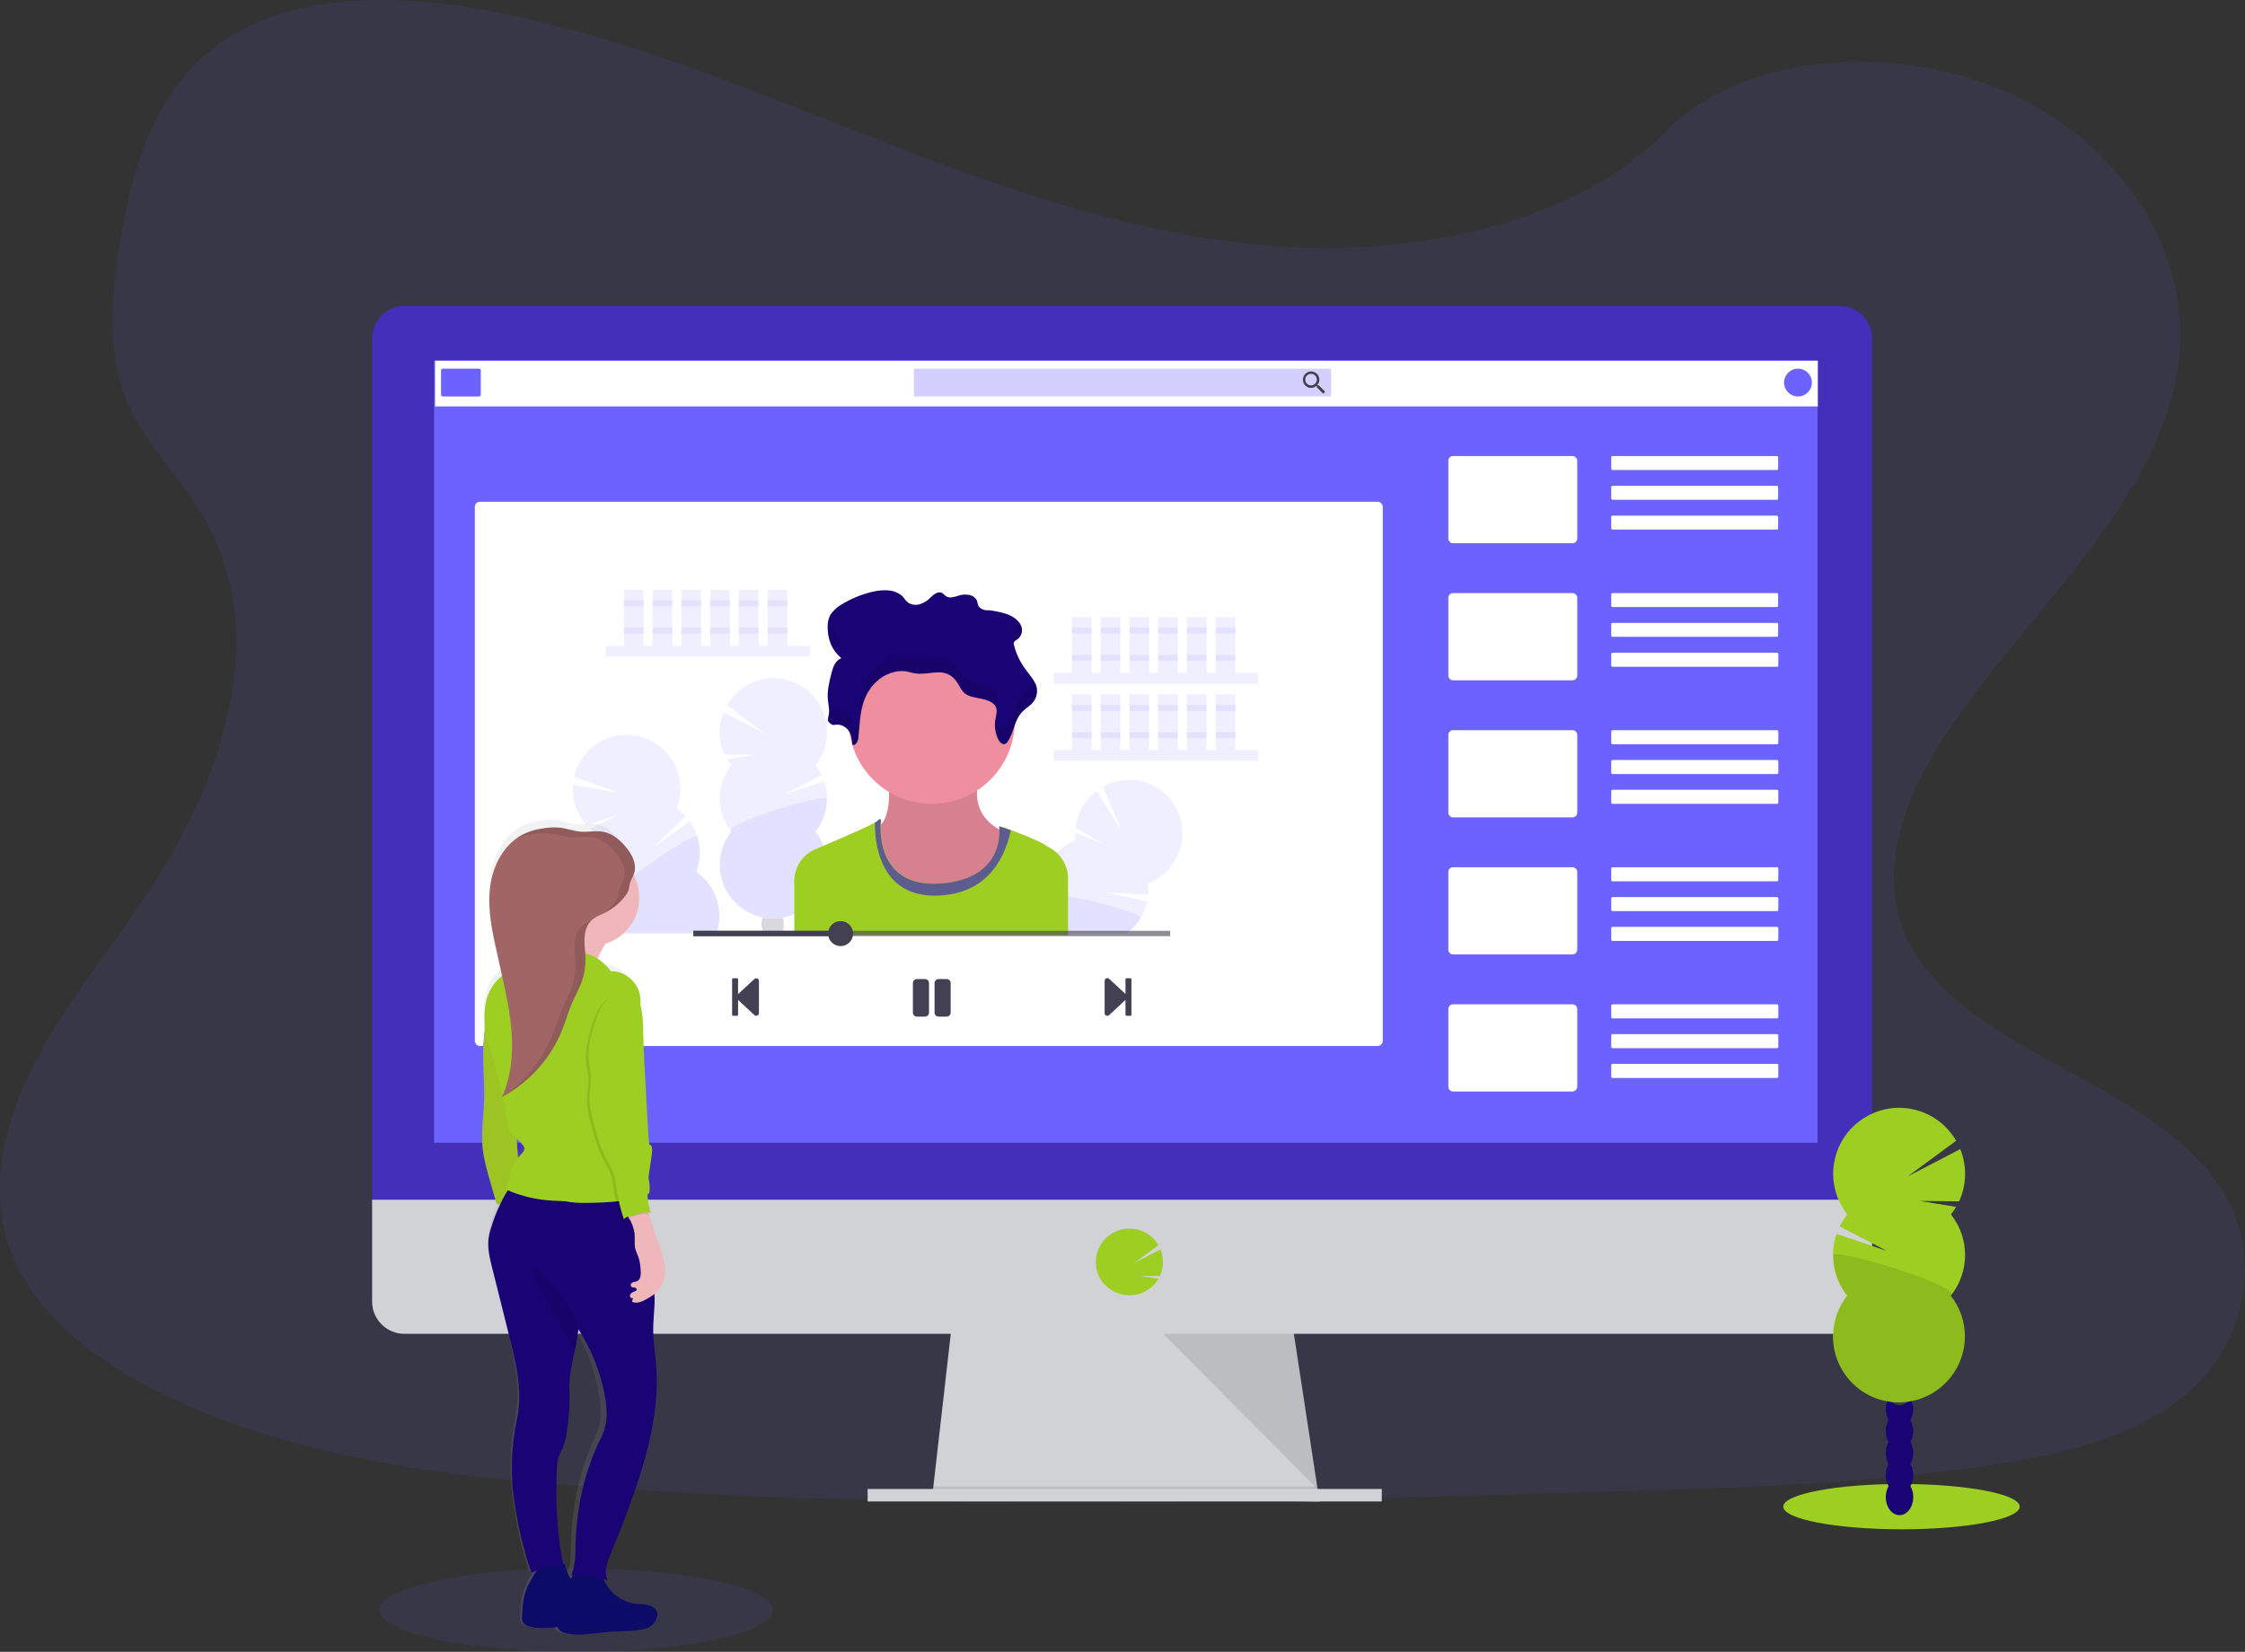 <?xml version="1.0" encoding="UTF-8"?> <!-- Generator: Adobe Illustrator 17.1.0, SVG Export Plug-In . SVG Version: 6.00 Build 0) --> <svg xmlns="http://www.w3.org/2000/svg" xmlns:xlink="http://www.w3.org/1999/xlink" id="b847c0d8-de26-4ae3-b269-ef35a8ef771f" x="0px" y="0px" viewBox="0 0 1130 831.6" xml:space="preserve"><rect x="0" y="0" width="1130" height="831.6" fill="#333333" stroke="none"/> <title>youtube tutorial</title> <path opacity="0.1" fill="#6C63FF" d="M656.5,124.7c-72.4-2.5-141.4-25.9-207.3-51.5 S318.1,19.3,247.4,5.7C201.9-3,149.9-4.2,113.2,20.1C78,43.6,66.6,84.1,60.5,121.7c-4.6,28.3-7.3,58,5.3,84.5 c8.8,18.4,24.3,33.8,35.1,51.4c37.4,61.3,11,136.8-29.6,196.6c-19,28.1-41.1,54.8-55.8,84.7C0.7,568.8-6.1,603,6.8,633.4 c12.8,30.2,43.1,52.9,76,68.8c66.8,32.4,145.5,41.7,222.3,46.9c169.9,11.6,340.8,6.6,511.2,1.6c63.1-1.9,126.4-3.8,188.4-13.5 c34.4-5.4,70-14,95-34.8c31.8-26.3,39.6-70.9,18.3-104c-35.7-55.4-134.3-69.2-159.3-128.6c-13.7-32.7,0.4-69.2,20.3-99.5 c42.8-65.1,114.5-122.2,118.3-196.6c2.6-51.1-31.9-102.3-85.2-126.5c-55.9-25.3-133.4-22.2-174.6,19.8 C795.1,110.3,720.5,126.9,656.5,124.7z"></path> <polygon fill="#D0D2D5" points="664.2,755.9 469.2,753.4 469.8,748.4 479.2,665.9 650.4,665.9 663,748.4 664,754.6 "></polygon> <polygon opacity="0.1" points="664,754.6 566.7,754.6 469.2,753.4 469.8,748.4 663,748.4 "></polygon> <rect x="436.7" y="749.6" fill="#D0D2D5" width="258.8" height="6.3"></rect> <path fill="#432FB9" d="M942.3,170.4c0-9-7.2-16.3-16.2-16.4c0,0,0,0,0,0H203.5c-9,0-16.2,7.4-16.2,16.3c0,0,0,0,0,0v438h755V170.4z "></path> <path fill="#D0D2D5" d="M187.3,604v51.3c0,8.9,7.3,16.2,16.2,16.2l0,0h722.6c8.9,0,16.2-7.3,16.2-16.2V604H187.3z"></path> <rect x="218.5" y="181.5" fill="#6C63FF" width="696.3" height="393.8"></rect> <path fill="#9CCF21" d="M568.5,652.1c5.2,0,10.1-2.4,13.3-6.4l0,0c0.5-0.6,0.9-1.3,1.3-1.9l-9.3-1.5l10,0.1 c1.9-4.2,2.1-9.1,0.3-13.4l-13.4,7l12.4-9.1c-4.7-8-15-10.8-23.1-6.1s-10.8,15-6.1,23.1c0.4,0.7,0.8,1.3,1.3,1.9l0,0 C558.5,649.7,563.4,652.1,568.5,652.1z"></path> <polygon opacity="0.1" points="585.4,671.5 663.2,749.6 651.3,671.5 "></polygon> <path fill="#FFFFFF" d="M241.6,252.6h451.8c1.4,0,2.6,1.2,2.6,2.6V524c0,1.4-1.2,2.6-2.6,2.6H241.6c-1.4,0-2.6-1.2-2.6-2.6V255.2 C239,253.7,240.2,252.6,241.6,252.6z"></path> <rect x="219" y="181.6" fill="#FFFFFF" width="696" height="23"></rect> <path fill="#6C63FF" d="M222.8,185.6h18.4c0.4,0,0.8,0.3,0.8,0.8v12.4c0,0.4-0.3,0.8-0.8,0.8h-18.4c-0.4,0-0.8-0.3-0.8-0.8v-12.4 C222,185.9,222.3,185.6,222.8,185.6z"></path> <path opacity="0.3" fill="#6C63FF" d="M460.6,185.6h208.8c0.3,0,0.6,0.3,0.6,0.6V199 c0,0.3-0.3,0.6-0.6,0.6H460.6c-0.3,0-0.6-0.3-0.6-0.6v-12.8C460,185.8,460.3,185.6,460.6,185.6z"></path> <path fill="#444053" d="M663.8,194h-0.5l-0.2-0.2c0.6-0.8,1-1.7,1-2.7c0-2.3-1.9-4.1-4.2-4.1c-2.3,0-4.1,1.9-4.1,4.2 c0,2.3,1.9,4.1,4.1,4.1c1,0,2-0.4,2.7-1l0.2,0.2v0.5l3.2,3.2l1-1L663.8,194z M659.9,194c-1.6,0-2.9-1.3-2.9-2.9s1.3-2.9,2.9-2.9 s2.9,1.3,2.9,2.9c0,0,0,0,0,0C662.8,192.7,661.5,194,659.9,194C660,194,659.9,194,659.9,194z"></path> <circle fill="#6C63FF" cx="905" cy="192.6" r="7"></circle> <path fill="#FFFFFF" d="M731.4,229.6h60.1c1.3,0,2.4,1.1,2.4,2.4v39.1c0,1.3-1.1,2.4-2.4,2.4h-60.1c-1.3,0-2.4-1.1-2.4-2.4V232 C729,230.6,730.1,229.6,731.4,229.6z"></path> <path fill="#FFFFFF" d="M811.6,229.6h82.8c0.3,0,0.6,0.3,0.6,0.6v5.8c0,0.3-0.3,0.6-0.6,0.6h-82.8c-0.3,0-0.6-0.3-0.6-0.6v-5.8 C811,229.8,811.3,229.6,811.6,229.6z"></path> <path fill="#FFFFFF" d="M811.6,244.6h82.8c0.3,0,0.6,0.3,0.6,0.6v5.8c0,0.3-0.3,0.6-0.6,0.6h-82.8c-0.3,0-0.6-0.3-0.6-0.6v-5.8 C811,244.8,811.3,244.6,811.6,244.6z"></path> <path fill="#FFFFFF" d="M811.6,259.6h82.8c0.3,0,0.6,0.3,0.6,0.6v5.8c0,0.3-0.3,0.6-0.6,0.6h-82.8c-0.3,0-0.6-0.3-0.6-0.6v-5.8 C811,259.8,811.3,259.6,811.6,259.6z"></path> <path fill="#FFFFFF" d="M731.4,298.6h60.1c1.3,0,2.4,1.1,2.4,2.4v39.1c0,1.3-1.1,2.4-2.4,2.4h-60.1c-1.3,0-2.4-1.1-2.4-2.4V301 C729,299.6,730.1,298.6,731.4,298.6z"></path> <path fill="#FFFFFF" d="M811.6,298.6h82.8c0.3,0,0.6,0.3,0.6,0.6v5.8c0,0.3-0.3,0.6-0.6,0.6h-82.8c-0.3,0-0.6-0.3-0.6-0.6v-5.8 C811,298.8,811.3,298.6,811.6,298.6z"></path> <path fill="#FFFFFF" d="M811.6,313.6h82.8c0.3,0,0.6,0.3,0.6,0.6v5.8c0,0.3-0.3,0.6-0.6,0.6h-82.8c-0.3,0-0.6-0.3-0.6-0.6v-5.8 C811,313.8,811.3,313.6,811.6,313.6z"></path> <path fill="#FFFFFF" d="M811.7,328.6h82.7c0.4,0,0.7,0.3,0.7,0.7v5.7c0,0.4-0.3,0.7-0.7,0.7h-82.7c-0.4,0-0.7-0.3-0.7-0.7v-5.7 C811,328.9,811.3,328.6,811.7,328.6z"></path> <path fill="#FFFFFF" d="M731.4,367.6h60.1c1.3,0,2.4,1.1,2.4,2.4v39.1c0,1.3-1.1,2.4-2.4,2.4h-60.1c-1.3,0-2.4-1.1-2.4-2.4V370 C729,368.6,730.1,367.6,731.4,367.6z"></path> <path fill="#FFFFFF" d="M811.7,367.6h82.7c0.4,0,0.7,0.3,0.7,0.7v5.7c0,0.4-0.3,0.7-0.7,0.7h-82.7c-0.4,0-0.7-0.3-0.7-0.7v-5.7 C811,367.9,811.3,367.6,811.7,367.6z"></path> <path fill="#FFFFFF" d="M811.7,382.6h82.7c0.4,0,0.7,0.3,0.7,0.7v5.7c0,0.4-0.3,0.7-0.7,0.7h-82.7c-0.4,0-0.7-0.3-0.7-0.7v-5.7 C811,382.9,811.3,382.6,811.7,382.6z"></path> <path fill="#FFFFFF" d="M811.7,397.6h82.7c0.4,0,0.7,0.3,0.7,0.7v5.7c0,0.4-0.3,0.7-0.7,0.7h-82.7c-0.4,0-0.7-0.3-0.7-0.7v-5.7 C811,397.9,811.3,397.6,811.7,397.6z"></path> <path fill="#FFFFFF" d="M731.4,436.6h60.1c1.3,0,2.4,1.1,2.4,2.4v39.1c0,1.3-1.1,2.4-2.4,2.4h-60.1c-1.3,0-2.4-1.1-2.4-2.4V439 C729,437.6,730.1,436.6,731.4,436.6z"></path> <path fill="#FFFFFF" d="M811.7,436.6h82.7c0.4,0,0.7,0.3,0.7,0.7v5.7c0,0.4-0.3,0.7-0.7,0.7h-82.7c-0.4,0-0.7-0.3-0.7-0.7v-5.7 C811,436.9,811.3,436.6,811.7,436.6z"></path> <path fill="#FFFFFF" d="M811.7,451.6h82.7c0.4,0,0.7,0.3,0.7,0.7v5.7c0,0.4-0.3,0.7-0.7,0.7h-82.7c-0.4,0-0.7-0.3-0.7-0.7v-5.7 C811,451.9,811.3,451.6,811.7,451.6z"></path> <path fill="#FFFFFF" d="M811.7,466.6h82.7c0.4,0,0.7,0.3,0.7,0.7v5.7c0,0.4-0.3,0.7-0.7,0.7h-82.7c-0.4,0-0.7-0.3-0.7-0.7v-5.7 C811,466.9,811.3,466.6,811.7,466.6z"></path> <path fill="#FFFFFF" d="M731.4,505.6h60.1c1.3,0,2.4,1.1,2.4,2.4v39.1c0,1.3-1.1,2.4-2.4,2.4h-60.1c-1.3,0-2.4-1.1-2.4-2.4V508 C729,506.6,730.1,505.6,731.4,505.6z"></path> <path fill="#FFFFFF" d="M811.7,505.6h82.7c0.4,0,0.7,0.3,0.7,0.7v5.7c0,0.4-0.3,0.7-0.7,0.7h-82.7c-0.4,0-0.7-0.3-0.7-0.7v-5.7 C811,505.9,811.3,505.6,811.7,505.6z"></path> <path fill="#FFFFFF" d="M811.7,520.6h82.7c0.4,0,0.7,0.3,0.7,0.7v5.7c0,0.4-0.3,0.7-0.7,0.7h-82.7c-0.4,0-0.7-0.3-0.7-0.7v-5.7 C811,520.9,811.3,520.6,811.7,520.6z"></path> <path fill="#FFFFFF" d="M811.7,535.6h82.7c0.4,0,0.7,0.3,0.7,0.7v5.7c0,0.4-0.3,0.7-0.7,0.7h-82.7c-0.4,0-0.7-0.3-0.7-0.7v-5.7 C811,535.9,811.3,535.6,811.7,535.6z"></path> <rect x="304.9" y="325.2" opacity="0.1" fill="#6C63FF" width="102.8" height="5.3"></rect> <rect x="314.1" y="297" opacity="0.1" fill="#6C63FF" width="9.9" height="28.2"></rect> <rect x="328.5" y="297" opacity="0.1" fill="#6C63FF" width="9.9" height="28.2"></rect> <rect x="343" y="297" opacity="0.1" fill="#6C63FF" width="9.9" height="28.2"></rect> <rect x="357.5" y="297" opacity="0.1" fill="#6C63FF" width="9.9" height="28.2"></rect> <rect x="371.9" y="297" opacity="0.1" fill="#6C63FF" width="9.9" height="28.2"></rect> <rect x="386.4" y="297" opacity="0.1" fill="#6C63FF" width="9.9" height="28.2"></rect> <rect x="314.1" y="302.3" opacity="0.1" fill="#6C63FF" width="9.9" height="3"></rect> <rect x="328.5" y="302.3" opacity="0.1" fill="#6C63FF" width="9.9" height="3"></rect> <rect x="343" y="302.3" opacity="0.1" fill="#6C63FF" width="9.9" height="3"></rect> <rect x="357.5" y="302.3" opacity="0.1" fill="#6C63FF" width="9.9" height="3"></rect> <rect x="371.9" y="302.3" opacity="0.1" fill="#6C63FF" width="9.9" height="3"></rect> <rect x="386.4" y="302.3" opacity="0.1" fill="#6C63FF" width="9.9" height="3"></rect> <rect x="314.1" y="316" opacity="0.1" fill="#6C63FF" width="9.9" height="3"></rect> <rect x="328.5" y="316" opacity="0.1" fill="#6C63FF" width="9.9" height="3"></rect> <rect x="343" y="316" opacity="0.1" fill="#6C63FF" width="9.9" height="3"></rect> <rect x="357.5" y="316" opacity="0.1" fill="#6C63FF" width="9.9" height="3"></rect> <rect x="371.9" y="316" opacity="0.1" fill="#6C63FF" width="9.9" height="3"></rect> <rect x="386.4" y="316" opacity="0.1" fill="#6C63FF" width="9.9" height="3"></rect> <rect x="530.4" y="338.9" opacity="0.1" fill="#6C63FF" width="102.8" height="5.3"></rect> <rect x="539.5" y="310.7" opacity="0.1" fill="#6C63FF" width="9.9" height="28.2"></rect> <rect x="554" y="310.7" opacity="0.1" fill="#6C63FF" width="9.9" height="28.2"></rect> <rect x="568.5" y="310.7" opacity="0.1" fill="#6C63FF" width="9.9" height="28.2"></rect> <rect x="582.9" y="310.7" opacity="0.1" fill="#6C63FF" width="9.9" height="28.2"></rect> <rect x="597.4" y="310.7" opacity="0.1" fill="#6C63FF" width="9.9" height="28.2"></rect> <rect x="611.9" y="310.7" opacity="0.1" fill="#6C63FF" width="9.9" height="28.2"></rect> <rect x="539.5" y="316" opacity="0.1" fill="#6C63FF" width="9.9" height="3"></rect> <rect x="554" y="316" opacity="0.1" fill="#6C63FF" width="9.9" height="3"></rect> <rect x="568.5" y="316" opacity="0.1" fill="#6C63FF" width="9.9" height="3"></rect> <rect x="582.9" y="316" opacity="0.1" fill="#6C63FF" width="9.9" height="3"></rect> <rect x="597.4" y="316" opacity="0.1" fill="#6C63FF" width="9.9" height="3"></rect> <rect x="611.9" y="316" opacity="0.1" fill="#6C63FF" width="9.9" height="3"></rect> <rect x="539.5" y="329.7" opacity="0.1" fill="#6C63FF" width="9.9" height="3"></rect> <rect x="554" y="329.7" opacity="0.1" fill="#6C63FF" width="9.9" height="3"></rect> <rect x="568.5" y="329.7" opacity="0.1" fill="#6C63FF" width="9.9" height="3"></rect> <rect x="582.9" y="329.7" opacity="0.1" fill="#6C63FF" width="9.9" height="3"></rect> <rect x="597.4" y="329.7" opacity="0.1" fill="#6C63FF" width="9.9" height="3"></rect> <rect x="611.9" y="329.7" opacity="0.1" fill="#6C63FF" width="9.9" height="3"></rect> <rect x="530.4" y="377.7" opacity="0.1" fill="#6C63FF" width="102.8" height="5.3"></rect> <rect x="539.5" y="349.5" opacity="0.1" fill="#6C63FF" width="9.9" height="28.2"></rect> <rect x="554" y="349.5" opacity="0.1" fill="#6C63FF" width="9.9" height="28.2"></rect> <rect x="568.5" y="349.5" opacity="0.1" fill="#6C63FF" width="9.9" height="28.2"></rect> <rect x="582.9" y="349.5" opacity="0.1" fill="#6C63FF" width="9.9" height="28.2"></rect> <rect x="597.4" y="349.5" opacity="0.1" fill="#6C63FF" width="9.9" height="28.2"></rect> <rect x="611.9" y="349.5" opacity="0.1" fill="#6C63FF" width="9.9" height="28.2"></rect> <rect x="539.5" y="354.9" opacity="0.1" fill="#6C63FF" width="9.9" height="3"></rect> <rect x="554" y="354.9" opacity="0.1" fill="#6C63FF" width="9.9" height="3"></rect> <rect x="568.5" y="354.9" opacity="0.1" fill="#6C63FF" width="9.9" height="3"></rect> <rect x="582.9" y="354.9" opacity="0.1" fill="#6C63FF" width="9.9" height="3"></rect> <rect x="597.4" y="354.9" opacity="0.1" fill="#6C63FF" width="9.9" height="3"></rect> <rect x="611.9" y="354.9" opacity="0.1" fill="#6C63FF" width="9.9" height="3"></rect> <rect x="539.5" y="368.6" opacity="0.1" fill="#6C63FF" width="9.9" height="3"></rect> <rect x="554" y="368.6" opacity="0.1" fill="#6C63FF" width="9.9" height="3"></rect> <rect x="568.5" y="368.6" opacity="0.1" fill="#6C63FF" width="9.9" height="3"></rect> <rect x="582.9" y="368.6" opacity="0.1" fill="#6C63FF" width="9.9" height="3"></rect> <rect x="597.4" y="368.6" opacity="0.1" fill="#6C63FF" width="9.9" height="3"></rect> <rect x="611.9" y="368.6" opacity="0.1" fill="#6C63FF" width="9.9" height="3"></rect> <path opacity="0.1" fill="#6C63FF" d="M368,385.4c-0.8-1-1.5-2-2.1-3.1l14.8-2.4l-16,0.1 c-3.1-6.8-3.3-14.5-0.5-21.4l21.5,11.1l-19.8-14.6c7.4-13,23.9-17.5,36.8-10.1c13,7.4,17.5,23.9,10.1,36.8c-0.7,1.2-1.5,2.4-2.3,3.5 c1.2,1.5,2.2,3.2,3.1,4.9l-19.2,10l20.5-6.9c2.9,8.6,1.3,18.1-4.4,25.3c9.2,11.7,7.2,28.7-4.5,37.9s-28.7,7.2-37.9-4.5 c-7.7-9.8-7.7-23.6,0-33.4C360.3,409,360.3,395.2,368,385.4L368,385.4z"></path> <path opacity="0.1" fill="#6C63FF" d="M416.2,402.1c0,6-2,11.9-5.8,16.7c9.2,11.7,7.2,28.7-4.5,37.9 s-28.7,7.2-37.9-4.5c-7.7-9.8-7.7-23.6,0-33.4C364.4,414.2,416.2,399.1,416.2,402.1z"></path> <path opacity="0.2" fill="#3F3D56" d="M393.5,469.7c0,0.1,0.1,0.1,0.1,0.2h-9.2c0-0.1,0.1-0.1,0.1-0.2 c-0.8-1.4-1.2-2.9-1.2-4.5c0-1.1,0.2-2.2,0.5-3.2l0,0c0.5,0.1,1.1,0.2,1.9,0.3c2.1,0.2,4.3,0.2,6.4,0c0.6-0.1,1.2-0.1,1.9-0.2 c0,0,0,0,0,0c0.4,1,0.5,2.1,0.5,3.1C394.7,466.7,394.3,468.3,393.5,469.7z"></path> <path opacity="0.1" fill="#6C63FF" d="M360.6,469.9h-51c-0.1-0.3-0.2-0.6-0.3-0.9 c-1.8-5.8-1.6-12,0.6-17.6c-10.2-7.1-14.3-20.3-9.9-31.9c-1-0.7-2-1.5-2.9-2.3l13.4-6.7l-15.3,4.8c-5-5.5-7.4-12.9-6.8-20.3 l23.8,4.3l-23.2-8.1c3.2-14.6,17.6-23.8,32.2-20.6c14.6,3.2,23.8,17.6,20.6,32.2c-0.3,1.4-0.7,2.8-1.2,4.1c1.6,1.1,3.1,2.4,4.4,3.9 L329.6,426l17.5-12.6c5.3,7.4,6.6,17,3.3,25.5C360.4,445.8,364.6,458.4,360.6,469.9z"></path> <path opacity="0.1" fill="#6C63FF" d="M360.6,469.9h-51c-0.1-0.3-0.2-0.6-0.3-0.9 c-1.8-5.8-1.6-12,0.6-17.6c-4.8-3.3,40.2-33.1,41.1-30.2c1.8,5.8,1.6,12-0.6,17.6C360.4,445.7,364.6,458.4,360.6,469.9z"></path> <path opacity="0.1" fill="#6C63FF" d="M591.3,433.3c-3.1,5.2-7.9,9.2-13.5,11.4 c0.2,1.9,0.3,3.9,0.1,5.8l-21.6-1.3l21.1,4.6c-0.6,2.9-1.7,5.6-3.2,8.2c-1.8,3.1-4.3,5.8-7.2,7.9h-29.4v0.8h-30 c0.1-0.3,0.1-0.5,0.2-0.8c2.2-8.4,8.3-15.2,16.5-18.3c-1.6-12.4,5.5-24.2,17.1-28.6c-0.2-1.2-0.2-2.5-0.2-3.7l14,5.5l-13.8-8.1 c0.8-7.4,4.7-14.1,10.6-18.6l12.7,20.6l-9.5-22.7c13-7.2,29.5-2.5,36.7,10.6C596.4,414.9,596.3,425.1,591.3,433.3L591.3,433.3z"></path> <path opacity="0.1" fill="#6C63FF" d="M574.2,462c-1.8,3.1-4.3,5.8-7.2,7.9h-29.4v0.8h-30 c0.1-0.3,0.1-0.5,0.2-0.8c2.2-8.4,8.3-15.2,16.5-18.3c-0.3-2,5.6-1.7,13.3-0.4C552.8,453.7,575.3,460.3,574.2,462z"></path> <path fill="#EE8E9E" d="M446.7,390c0,0,3.7,20-4.6,26.5s7,45.7,32.2,41.1c25.2-4.6,35.4-37.4,35.4-37.4s-25.2-5.2-15.9-31.8 L446.7,390z"></path> <path opacity="0.1" d="M446.7,390c0,0,3.7,20-4.6,26.5s7,45.7,32.2,41.1c25.2-4.6,35.4-37.4,35.4-37.4 s-25.2-5.2-15.9-31.8L446.7,390z"></path> <circle fill="#EE8E9E" cx="469" cy="362.9" r="41.8"></circle> <path fill="#9CCF21" d="M537.6,442.3v28.4H399.8v-27.1c0-7,4.2-13.4,10.7-16.1l4-1.7c10-4.3,22.1-9.5,26.1-11.8 c0.4-0.2,0.8-0.5,1.2-0.8c2.2-2.2,1.7,0.6,1.7,0.6s-0.1,0.5-0.1,1.5c-0.2,6.4,0.7,31.5,30.1,29.4c28.7-2,30-21.4,29.7-27.1 c0-0.5-0.1-1.1-0.1-1.6c2,0.5,3.9,1.1,5.8,1.9c6,2.2,14.9,5.8,17.2,7.5c0.7,0.5,1.6,1.1,2.6,1.6c1.1,0.6,2.2,1.4,3.1,2.2 C535.5,432.6,537.6,437.3,537.6,442.3z"></path> <path fill="#5C5C8F" d="M508.8,418c-2.4,11.3-10.1,32.4-37.6,32.9c-29.3,0.6-31-28.6-30.8-36.8 c0.4-0.2,0.9-0.5,1.2-0.8c2.2-2.2,1.7,0.6,1.7,0.6s-3.7,33.3,30,30.9s29.6-28.7,29.6-28.7C503,415.9,505.5,416.8,508.8,418z"></path> <path fill="#1A0375" d="M419.6,365c2.8-0.7,5.8,0.4,7.5,2.8c1.5,2.1,1.8,4.7,1.9,7.2c1.8,0.4,2.8-1.7,3-3.2 c0.7-6.3,0.7-12.7,2.8-18.8s6.8-12,13.9-14.3c2.4-0.8,5-1.1,7.6-0.7c1.5,0.3,2.9,0.8,4.4,1c5.2,0.9,10.9-1.6,15.7,0.1 c3.1,1.1,5,3.6,6.4,6.1c0.6,1.3,1.5,2.6,2.5,3.6c2.1,1.9,5.3,2.3,8.3,2.9s6.2,1.6,7.5,3.9c1.1,2.1,0.3,4.5-0.1,6.7 c-0.6,3.5,0,7.2,1.7,10.4c0.5,1,1.7,2.2,3,1.9c0.6-0.2,1.1-0.6,1.4-1.1c3.4-4.8,3.3-11,7.6-15.3c1.4-1.4,3.3-2.6,4.7-4 c2.1-2.2,3-5.3,2.4-8.2c-0.8-3.3-3.4-6-5.5-8.9c-2.8-3.7-4.8-7.9-5.9-12.3c-0.2-0.5-0.2-1.1,0-1.6c0.4-0.5,0.9-0.9,1.5-1.2 c2.4-1.6,3.2-4.7,1.9-7.3c-1.2-2.5-3.9-4.4-6.9-5.5c-3-1-6.2-1.7-9.4-2c-2.1,0.3-4.6-0.9-5.2-2.6c-0.3-0.8-0.3-1.6-0.6-2.3 c-0.8-1.5-2.3-2.6-4-2.8c-1.8-0.3-3.6-0.2-5.3,0.4c-2,0.6-4.3,1.4-6,0.4c-0.9-0.5-1.4-1.4-2.4-1.9c-2-0.8-4.1,0.9-5.5,2.3 c-1.4,1.5-3.1,2.6-5,3.3c-2,0.8-4.3,0.6-6.1-0.4c-1.4-0.9-2.1-2.3-3.1-3.4c-2.1-1.8-4.7-2.9-7.5-3c-2.8-0.2-5.7,0.2-8.4,0.9 c-5.2,1.3-10.2,3.4-14.8,6.2c-2.3,1.3-4.2,3.1-5.7,5.3c-0.8,1.7-1.3,3.5-1.3,5.4c-0.2,5.9,1.7,12.1,6.9,16.3 c-3.1,1.3-4.2,4.5-4.9,7.3c-1.2,4.5-2.3,9.1-1.9,13.7c0.2,2.4,0.9,4.8,0.5,7.1c-0.3,1.1-0.4,2.3-0.5,3.4 C417.2,363.8,418.3,364.8,419.6,365z"></path> <g opacity="0.1"> <path d="M521.2,343.8c-0.4,1-1.1,1.9-1.8,2.7c-1.4,1.5-3.2,2.6-4.7,4c-4.3,4.3-4.2,10.5-7.6,15.3c-0.3,0.5-0.8,0.9-1.4,1.1 c-1.3,0.3-2.4-0.8-3-1.9c-0.7-1.3-1.2-2.6-1.5-4c-0.1,0.4-0.1,0.7-0.2,1c-0.6,3.5,0,7.2,1.7,10.4c0.5,1,1.7,2.2,3,1.9 c0.6-0.2,1.1-0.6,1.4-1.1c3.4-4.8,3.3-11,7.6-15.3c1.4-1.4,3.3-2.6,4.7-4c2.1-2.2,3-5.3,2.4-8.2C521.7,345,521.5,344.4,521.2,343.8 z"></path> <path d="M511.9,314.2c-0.6,0.3-1.1,0.7-1.5,1.2c-0.2,0.5-0.2,1.1,0,1.6c0.4,1.6,0.9,3.1,1.5,4.6l0,0c2.4-1.6,3.2-4.7,1.9-7.3 c-0.2-0.4-0.4-0.8-0.7-1.2C512.8,313.5,512.4,313.9,511.9,314.2z"></path> <path d="M423.7,323.5c-3.5-2.9-5.9-7-6.5-11.6c-0.2,0.9-0.3,1.8-0.3,2.7c-0.2,4.4,0.9,8.7,3.3,12.4 C420.9,325.4,422.1,324.1,423.7,323.5z"></path> <path d="M501.1,354.7c0.4-2.3,1.2-4.6,0.1-6.7c-1.3-2.3-4.5-3.3-7.5-3.9s-6.2-1.1-8.3-2.9c-1-1.1-1.9-2.3-2.5-3.6 c-1.4-2.5-3.4-5-6.4-6.1c-4.9-1.7-10.5,0.7-15.7-0.1c-1.5-0.3-2.9-0.8-4.4-1c-2.5-0.4-5.1-0.1-7.6,0.7c-7.1,2.3-11.7,8.2-13.9,14.3 s-2.2,12.5-2.8,18.8c-0.2,1.5-1.2,3.6-3,3.2c-0.2-2.5-0.4-5-1.9-7.2c-1.7-2.4-4.7-3.5-7.5-2.7c-0.8-0.2-1.6-0.7-2.1-1.4 c0.1,0.9,0.1,1.8,0,2.8c-0.3,1.1-0.4,2.3-0.5,3.4c0.3,1.3,1.3,2.3,2.6,2.6c2.8-0.7,5.8,0.4,7.5,2.8c1.5,2.1,1.8,4.7,1.9,7.2 c1.8,0.4,2.8-1.7,3-3.2c0.7-6.3,0.7-12.7,2.8-18.8s6.8-12,13.9-14.3c2.4-0.8,5-1.1,7.6-0.7c1.5,0.3,2.9,0.8,4.4,1 c5.2,0.9,10.9-1.6,15.7,0.1c3.1,1.1,5,3.6,6.4,6.1c0.6,1.3,1.5,2.6,2.5,3.6c2.1,1.9,5.3,2.3,8.3,2.9s6,1.5,7.3,3.6 C501,355,501,354.9,501.1,354.7z"></path> <path d="M417.4,351.6c0.2-1.9,0.1-3.7-0.3-5.6c-0.3,1.9-0.4,3.9-0.2,5.8c0,0.5,0.1,1,0.2,1.5C417.2,352.8,417.4,352.2,417.4,351.6z "></path> </g> <path fill="#444053" d="M368.5,511v-18c0-0.3,0.2-0.5,0.5-0.5c0,0,0,0,0,0h2c0.3,0,0.5,0.2,0.5,0.5l0,0v7.5l8.3-7.7 c0.6-0.5,1.4-0.4,1.9,0.2c0.2,0.2,0.3,0.5,0.3,0.8v16.3c0,0.8-0.7,1.3-1.4,1.3c-0.3,0-0.6-0.1-0.8-0.3l-8.3-7.7v7.5 c0,0.3-0.2,0.5-0.5,0.5c0,0,0,0,0,0h-2C368.8,511.4,368.5,511.2,368.5,511z"></path> <path fill="#444053" d="M569.5,492.9v18c0,0.3-0.2,0.5-0.5,0.5c0,0,0,0,0,0h-2c-0.3,0-0.5-0.2-0.5-0.5l0,0v-7.5l-8.3,7.7 c-0.6,0.5-1.4,0.4-1.9-0.2c-0.2-0.2-0.3-0.5-0.3-0.8v-16.4c0-0.8,0.7-1.3,1.4-1.3c0.3,0,0.6,0.1,0.8,0.3l8.3,7.7V493 c0-0.3,0.2-0.5,0.5-0.5l0,0h2C569.3,492.5,569.5,492.7,569.5,492.9z"></path> <path fill="#444053" d="M465.6,511.8h-4.1c-1.1,0-2-0.9-2-2v-14.9c0-1.1,0.9-2,2-2h4.1c1.1,0,2,0.9,2,2v14.9 C467.6,510.9,466.7,511.8,465.6,511.8z M478.5,509.8v-14.9c0-1.1-0.9-2-2-2h-4.1c-1.1,0-2,0.9-2,2v14.9c0,1.1,0.9,2,2,2h4.1 C477.6,511.8,478.5,510.9,478.5,509.8C478.5,509.8,478.5,509.8,478.5,509.8z"></path> <rect x="349" y="468.6" opacity="0.6" fill="#444053" width="240" height="2.7"></rect> <circle fill="#444053" cx="423.1" cy="470" r="6.3"></circle> <rect x="349" y="468.6" fill="#444053" width="74.1" height="2.7"></rect> <ellipse fill="#9CCF21" cx="957.1" cy="758.5" rx="59.5" ry="11.4"></ellipse> <ellipse fill="#1A0375" cx="956.1" cy="753.7" rx="6.9" ry="9.1"></ellipse> <ellipse fill="#1A0375" cx="956.1" cy="742.6" rx="6.9" ry="9.1"></ellipse> <ellipse fill="#1A0375" cx="956.1" cy="731.5" rx="6.9" ry="9.1"></ellipse> <ellipse fill="#1A0375" cx="956.1" cy="720.5" rx="6.9" ry="9.1"></ellipse> <ellipse fill="#1A0375" cx="956.1" cy="709.4" rx="6.9" ry="9.1"></ellipse> <ellipse fill="#3F3D56" cx="956.1" cy="698.3" rx="6.9" ry="9.1"></ellipse> <ellipse fill="#3F3D56" cx="956.1" cy="687.2" rx="6.9" ry="9.1"></ellipse> <path fill="#9CCF21" d="M982,611.4c0.9-1.2,1.8-2.5,2.6-3.8l-18.2-3l19.7,0.2c3.8-8.3,4-17.8,0.6-26.3l-26.4,13.7l24.3-17.9 c-9.2-15.9-29.5-21.3-45.3-12.1c-15.9,9.2-21.3,29.5-12.1,45.3c0.8,1.4,1.7,2.7,2.6,3.9c-1.5,1.9-2.7,3.9-3.8,6l23.6,12.3l-25.2-8.5 c-3.6,10.6-1.6,22.3,5.3,31.1c-11.3,14.4-8.8,35.2,5.6,46.6s35.2,8.8,46.6-5.6c9.5-12,9.5-29,0-41 C991.5,640.3,991.5,623.4,982,611.4L982,611.4z"></path> <path opacity="0.1" d="M922.8,631.9c0,7.4,2.5,14.7,7.1,20.5c-11.3,14.4-8.8,35.2,5.6,46.6 c14.4,11.3,35.2,8.8,46.6-5.6c9.5-12,9.5-29,0-41C986.5,646.8,922.8,628.2,922.8,631.9z"></path> <ellipse opacity="0.1" fill="#6C63FF" cx="290" cy="810.6" rx="99" ry="21"></ellipse> <linearGradient id="SVGID_1_" gradientUnits="userSpaceOnUse" x1="321.646" y1="-25.146" x2="321.646" y2="384.822" gradientTransform="matrix(1 0 0 -1 -35 797.78)"> <stop offset="0" style="stop-color:#808080;stop-opacity:0.25"></stop> <stop offset="0.54" style="stop-color:#808080;stop-opacity:0.12"></stop> <stop offset="1" style="stop-color:#808080;stop-opacity:0.1"></stop> </linearGradient> <path fill="url(#SVGID_1_)" d="M323.1,808.1c-2-0.7-4.1-0.6-6.2-0.8c-4.3-0.5-8.4-2.5-11.5-5.6c-2-2-3.5-4.4-4.6-7 c0.7,0.2,1.3,0.5,2,0.8c-2-4.7,0.1-9.9,1.9-14.6c3.1-8,6.1-16,8.9-24.1c7-20.5,13-41.8,12.9-63.6c0-7.9-1.5-15.3-1.7-23.2 c-0.2-5.8,0.7-11.7,0.6-17.5c0-0.8,0-1.6-0.1-2.5c3.6-3.2,5.6-7.9,5.3-12.7c-0.1-1.2-0.3-2.5-0.5-3.7c-0.4-2.1-0.8-4.2-1.4-6.3 c-0.7-2.2-1.6-4.3-2.3-6.4c-1.5-4.1-2.5-8.4-3.8-12.6c0.5,0,0.9,0.2,1.4,0.4c-0.3-0.4-0.5-0.8-0.6-1.3c-0.7-2.7-1.1-5.4-1.2-8.2 l0.9-0.4c0.4-2.7,0.2-5.4-0.4-8.1c0.5-4.3,1.2-8.6,1.7-12.9c0.2-1.6,0.1-3.6-1.4-4c-0.3-2.3-0.4-4.6-0.5-6.9 c-0.4-8.1-0.8-16.1-1.3-24.2c-0.4-8.1-0.8-16.2-1-24.3c-0.1-5.1-0.2-10.5-1.4-15.4c0.2-2.4,0-4.7-0.7-7c-1.9-5.9-7.6-10.6-13.5-10.2 c-1.7-2.5-3.9-4.7-6.4-6.5c1.2-2.6,2.6-5.3,3.7-7.4c9.4-3,16.2-12.3,16.2-23.3c0-4-0.9-8-2.8-11.6c0.2-0.4,0.3-0.9,0.4-1.4 c0.5-2.2,0.3-4.4-0.5-6.5c-0.3-0.8-0.6-1.6-1-2.3c-0.3-0.5-0.5-1-0.8-1.5l-0.5-0.8c-0.3-0.5-0.6-0.9-1-1.4c-0.7-1-1.5-1.9-2.3-2.7 c-1-1.1-2.1-2.1-3.3-2.9c-1.6-1.2-3.4-2-5.4-2.5c-1.1-0.2-2.3-0.3-3.4-0.3c-0.7,0-1.4,0-2.1,0.1c-1.4,0.1-2.8,0.2-4.2,0.2 c-0.5,0-0.9,0-1.4-0.1c-2.4-0.3-4.9-0.8-7.2-1.5l-1.2-0.3c-0.4-0.1-0.8-0.1-1.2-0.2c-1.1-0.1-2.2-0.2-3.3-0.2h-1.1 c-1.1,0.1-2.2,0.2-3.3,0.3l-1.1,0.2c-2.8,0.4-5.5,1.2-8,2.4c-0.3,0.1-0.7,0.3-1,0.5l-0.2,0.1c-0.3,0.1-0.5,0.3-0.8,0.5l-0.1,0.1 l-0.9,0.5l-0.1,0c-7.9,5.3-12.6,15.5-13.8,25.5c-1.3,11.3,1,22.6,3.3,33.7l2.1,10c0.1,0.5,0.2,0.9,0.3,1.3c-3,2.4-5.2,5.6-6.6,9.1 c-2,5-2,10.4-1.9,15.8c0,1.1,0.1,2.2,0.2,3.3c-0.3,2.1-0.5,4.2-0.6,6.3c-0.6,9.7,0.5,19.5,0.2,29.2c-0.2,7.5-1.4,15-0.8,22.4 c0.5,6.6,2.3,13,4,19.4l2.5,9.1c0.1,0.5,0.3,0.9,0.6,1.3c0.4,0.3,0.9,0.4,1.4,0.3c-1.6,3.7-3,7.6-4.1,11.5c-0.8,2.4-1.2,4.9-1.5,7.4 c-0.3,4.6,0.7,9.1,1.8,13.6c1.6,6.7,3.2,13.4,4.8,20.1c1.1,4.7,2.2,9.4,3.4,14.1c2.2,9.3,4.4,18.6,4.8,28.1c0.2,4.8-0.1,9.6-1,14.3 c-2.9,14.1-3.3,28.6-1.2,42.8c1.7,12,4.4,23.9,8.1,35.4c0.8-0.4,1.6-0.8,2.5-1.2l-0.4,0.7c-1.2,2-2.2,4.1-3.2,6.2 c-0.7,1.4-1.2,2.8-1.7,4.2c-1.3,4-1.5,8.3-1.7,12.5c-0.1,0.8,0,1.6,0.2,2.4c0.5,1.5,2.1,2.3,3.6,2.7c4.3,1.2,8.8,0.8,13.3,0.2 c0,0.1,0.1,0.2,0.1,0.3c0.5,1.5,2.1,2.3,3.6,2.7c6.2,1.8,12.7,0.1,19.1-0.5s12.6-0.2,18.8-1.6c0.9-0.2,1.8-0.5,2.6-1 c1.6-1.1,2.7-2.7,3.3-4.5c0.2-0.5,0.3-1,0.4-1.5C327,810.8,325.1,808.8,323.1,808.1z M302,715.5c-0.3,2.3-1,4.6-2,6.8 c-4.8,10.2-8.3,21-10.3,32.2c-1.3,7.3-2.1,14.8-2.3,22.3c-0.1,5.5,0.1,11.3-2.2,16.2l0.8-0.1c-0.3,0.5-0.5,1-0.8,1.4l-0.1,0.2 c-1.4-2.4-2.3-5-2.7-7.7c0-0.1-0.5-0.2-1.1-0.2c-2.8-15.8-3.8-31.9-2.9-47.9c0-1.9,0.3-3.9,0.8-5.8c0.5-1.6,1.4-3.1,2-4.6 c1-2.6,1.7-5.4,2-8.1c1.1-7.1,1.5-14.3,1.3-21.5c-0.2-6.8,1.3-13.5,2.7-20.3c0.6-3.2,1.2-6.4,1.5-9.7l0.1-0.7 c5.9,9.8,10.1,20.6,12.3,31.9C302.3,705,302.6,710.3,302,715.5z M259.2,571l0.3,0.3c1,0.9,1.9,1.8,2.7,2.8c0.4,0.4,0.7,1,0.8,1.5 c0.3,1.5-0.9,2.7-1.9,3.8c-0.4,0.5-0.8,1-1.2,1.5C259.7,577.6,259.5,574.3,259.2,571L259.2,571z"></path> <path fill="#6C63FF" d="M245.4,508.3l-1.1,8.5c-0.4,2.9-0.7,5.8-0.9,8.6c-0.7,9.6,0.6,19.3,0.3,28.9c-0.3,7.4-1.4,14.8-0.9,22.2 c0.5,6.5,2.4,12.9,4.2,19.2l2.6,9c0.1,0.5,0.3,0.9,0.7,1.2c0.5,0.3,1.1,0.4,1.7,0.3l11.7-1.1c-0.8-3.4-1.6-7-2-10.5 c-0.3-2.8-0.5-5.5-0.7-8.3c-0.6-8.7-1.3-17.3-2-26l-1.3-15.2c-0.5-6.6-1.1-13.2-2.7-19.6C253.3,519.1,250,513.1,245.4,508.3z"></path> <path fill="#9DC422" d="M245.4,508.3l-1.1,8.5c-0.4,2.9-0.7,5.8-0.9,8.6c-0.7,9.6,0.6,19.3,0.3,28.9 c-0.3,7.4-1.4,14.8-0.9,22.2c0.5,6.5,2.4,12.9,4.2,19.2l2.6,9c0.1,0.5,0.3,0.9,0.7,1.2c0.5,0.3,1.1,0.4,1.7,0.3l11.7-1.1 c-0.8-3.4-1.6-7-2-10.5c-0.3-2.8-0.5-5.5-0.7-8.3c-0.6-8.7-1.3-17.3-2-26l-1.3-15.2c-0.5-6.6-1.1-13.2-2.7-19.6 C253.3,519.1,250,513.1,245.4,508.3z"></path> <path fill="#A26565" d="M266.2,797.3c-0.7,1.4-1.3,2.7-1.8,4.2c-1.3,3.9-1.5,8.2-1.7,12.4c-0.1,0.8,0,1.6,0.2,2.4 c0.6,1.5,2.2,2.3,3.8,2.7c6.5,1.8,13.3,0.1,20-0.5s13.3-0.2,19.7-1.6c1-0.2,1.9-0.5,2.7-0.9c1.6-1.1,2.8-2.6,3.5-4.5 c0.2-0.5,0.3-1,0.4-1.5c0.2-2.2-1.7-4.1-3.8-4.8c-2.1-0.7-4.4-0.6-6.5-0.8c-9.3-0.9-16.8-8-18.2-17.2c-0.1-0.5-10.8-0.2-12,0.4 c-1.3,0.7-2.1,2.5-2.9,3.8C268.4,793.2,267.3,795.3,266.2,797.3z"></path> <path fill="#0C0C68" d="M266.2,797.3c-0.7,1.4-1.3,2.7-1.8,4.2c-1.3,3.9-1.5,8.2-1.7,12.4 c-0.1,0.8,0,1.6,0.2,2.4c0.6,1.5,2.2,2.3,3.8,2.7c6.5,1.8,13.3,0.1,20-0.5s13.3-0.2,19.7-1.6c1-0.2,1.9-0.5,2.7-0.9 c1.6-1.1,2.8-2.6,3.5-4.5c0.2-0.5,0.3-1,0.4-1.5c0.2-2.2-1.7-4.1-3.8-4.8c-2.1-0.7-4.4-0.6-6.5-0.8c-9.3-0.9-16.8-8-18.2-17.2 c-0.1-0.5-10.8-0.2-12,0.4c-1.3,0.7-2.1,2.5-2.9,3.8C268.4,793.2,267.3,795.3,266.2,797.3z"></path> <path fill="#0C0C68" d="M284.1,800.5c-0.7,1.3-1.3,2.7-1.8,4.2c-1.4,4-1.5,8.2-1.7,12.4c-0.1,0.8,0,1.6,0.2,2.4 c0.6,1.5,2.2,2.3,3.8,2.7c6.5,1.7,13.3,0.1,20-0.5s13.3-0.2,19.7-1.6c1-0.2,1.9-0.5,2.7-1c1.6-1.1,2.9-2.6,3.5-4.5 c0.2-0.5,0.3-1,0.4-1.5c0.2-2.2-1.7-4.1-3.8-4.8c-2.1-0.7-4.4-0.6-6.5-0.8c-9.3-1-16.7-8-18.2-17.2c-0.1-0.5-10.8-0.2-12,0.4 c-1.3,0.7-2.1,2.5-2.9,3.8C286.2,796.4,285.1,798.4,284.1,800.5z"></path> <path fill="#1A0375" d="M330.6,694.3c0.1,21.6-6.1,42.7-13.5,63c-2.9,8-6,16-9.3,23.9c-1.9,4.7-4.1,9.9-2,14.5 c-6-2.3-12.1-3.6-18.4-2.6c2.4-4.9,2.2-10.6,2.3-16c0.2-7.4,1-14.8,2.4-22.1c2.1-11.1,5.7-21.8,10.8-31.9c1-2.1,1.7-4.4,2.1-6.7 c0.8-5.1,0.2-10.4-0.9-15.5c-2.3-11.2-6.7-22-12.9-31.6L291,670c-0.4,3.2-0.9,6.4-1.6,9.6c-1.4,6.7-3.1,13.4-2.8,20.1 c0.3,7.1-0.2,14.3-1.3,21.3c-0.4,2.8-1.1,5.5-2.1,8.1c-0.7,1.5-1.6,3-2.1,4.6c-0.5,1.9-0.8,3.8-0.8,5.7c-0.8,16.3,0,32.8,3.3,48.7 c-5.6-0.4-11.1,1.2-16.1,3.7c-3.9-11.4-6.7-23.2-8.5-35.1c-2.2-14.1-1.7-28.5,1.3-42.5c0.9-4.7,1.3-9.4,1-14.2 c-0.4-9.4-2.8-18.7-5.1-27.9l-3.5-14c-1.7-6.7-3.3-13.3-5-19.9c-1.1-4.4-2.2-8.9-1.9-13.5c0.2-2.5,0.8-4.9,1.6-7.3 c2.5-8.1,6.2-15.7,11.1-22.6c19.3,1.1,38.8-0.7,58-2.2c0.9-0.2,1.9,0,2.7,0.5c0.7,0.7,1,1.5,1.1,2.5l7.2,41c1.2,5.7,1.9,11.5,2,17.3 c0,5.8-0.9,11.6-0.7,17.4C329.1,679.1,330.6,686.5,330.6,694.3z"></path> <path opacity="0.1" d="M291,670c-0.4,3.2-0.9,6.4-1.6,9.6c-4.2-7.3-8.7-14.3-12.6-21.8 c-1-1.9-1.9-3.8-2.9-5.8l-2.9-5.8c-0.5-1.1-1.1-2.2-1.5-3.3c-0.8-1.6-1.4-3.3-1.8-5c1.4-0.3,4.9,3.5,5.9,4.5c2.1,2.1,4.1,4.3,6,6.6 c2.3,2.6,4.4,5.3,6.3,8.2C288.4,661.2,290.1,665.5,291,670z"></path> <path fill="#EFB7B9" d="M307.1,471.1c0,0-10.7,17-8.7,20.6s-33.7-3.2-33.7-3.2s19.4-17,17.4-24.2S307.1,471.1,307.1,471.1z"></path> <circle fill="#EFB7B9" cx="297.6" cy="452" r="24.2"></circle> <path fill="#9CCF21" d="M307.5,489c-2.6-3.6-6.1-6.4-10.2-8.2c-2.3-0.8-4.8-1.4-7.2-1.8l-9.6-1.7c-2.4-0.4-4.9-0.8-7.1,0.2 c-1.1,0.6-2.1,1.3-3,2.2c-3.4,3.1-6.6,6.5-10.8,8.3c-1.1,0.5-2.4,0.8-3.5,1.3c-4.7,2-8.2,6.3-10.2,11c-2.1,4.9-2.2,10.3-2,15.7 c0,1.9,0.2,3.7,0.5,5.5c0.5,1.7,1.1,3.4,1.8,5.1c1.3,3.5,2.4,7.1,3.3,10.7c2.5,9.6,4.6,19.2,6.2,29c0.1,1.4,0.6,2.8,1.2,4 c0.9,1.2,2.1,2.3,3.3,3.2c1,0.8,1.9,1.8,2.8,2.8c0.4,0.4,0.7,0.9,0.9,1.5c0.3,1.4-1,2.7-2,3.7c-2.2,2.2-3.7,4.9-4.5,7.9 c-0.5,0.6-0.8,1.4-0.7,2.2c0.2,0.5,0.3,1.1,0.2,1.7c-0.2,0.5-0.5,1-0.9,1.4c-0.9,1.2-1.3,2.8-1,4.3c7.5,3.3,15.5,5.1,23.7,5.5 c2,0.1,4,0.1,6,0.3c1.4,0.2,2.8,0.5,4.2,0.6c2.1,0.2,4.1,0.2,6.2,0.2c10.8-0.2,21.9-0.5,31.7-4.8c0.9-5.1-1.1-10.2-2.3-15.2 c-2-8-2.5-16.2-4-24.3c-1-5.5-2.5-10.9-3.4-16.5c-0.9-5.5-1-11.3,0.5-16.7c1.4-4.8,1.8-9.7,3.2-14.4c1.4-4.8,2.4-9.9,0.8-14.7 C319.7,493.3,313.6,488.6,307.5,489z"></path> <path fill="#A26565" d="M319.3,439.2c1.2-4.3-1.1-8.8-3.9-12.3c-3-3.8-6.8-7.1-11.5-8.1c-3.8-0.8-7.8,0.2-11.6-0.1 c-3.4-0.3-6.7-1.5-10.1-2c-3.1-0.3-6.2-0.2-9.3,0.4c-2.9,0.4-5.7,1.2-8.5,2.4c-10.3,4.6-16.3,15.8-17.7,27s1,22.4,3.5,33.4l2.2,9.9 c2.3,10.3,4.6,20.7,5.2,31.3c0.6,10.6-0.5,21.4-4.9,31.1c14.1-7.6,25-19.9,30.7-34.8c1.6-4.1,2.7-8.3,4.5-12.4 c1.5-3.5,3.4-6.7,4.7-10.3c1.5-4,2.2-8.2,2.1-12.5c-0.1-3.2-0.6-6.4-0.5-9.6s0.9-6.5,3.1-8.9c2-2,4.8-3,7.3-4.3 c4-2,7.5-4.9,10.2-8.5c1.6-2.1,1.7-3,2.1-5.4S318.7,441.5,319.3,439.2z"></path> <path fill="#EFB7B9" d="M319.4,620.9c0.3,2.5-0.2,5,0.3,7.5c0.4,1.8,1.4,3.5,1.9,5.3c0.6,2.1,0.8,4.2,0.9,6.4c0.1,1.8-0.1,4-1.7,4.8 c-0.7,0.4-1.5,0.4-2.3,0.7c-0.7,0.3-1.4,1.2-0.9,1.9c0.4,0.7,1.1,0.6,1.8,0.7s1.4,0.8,1,1.4c-0.2,0.2-0.4,0.3-0.6,0.4 c-0.7,0.2-1.3,0.5-1.9,0.9c-0.6,0.4-0.9,1.1-0.8,1.8c0.1,0.6,0.8,1,1.4,0.8c0.1,0,0.2-0.1,0.2-0.1c-0.3,0.6-0.5,1.3-0.5,2 c2.6,1.1,5.4-0.3,7.8-1.7c1-0.6,2-1.2,3-1.9c3.9-3,6.1-7.8,5.8-12.8c-0.1-1.2-0.3-2.4-0.6-3.7c-0.4-2.1-0.9-4.2-1.5-6.2 c-0.7-2.2-1.6-4.2-2.4-6.3c-1.7-4.5-2.8-9.2-4.4-13.7c-0.1-0.5-0.4-0.9-0.8-1.2c-0.3-0.2-0.7-0.2-1.1-0.2c-1.8-0.1-3.5,0.1-5.2,0.5 c-1,0.3-2.7,1-3.2,2s0.3,1.8,0.7,2.7C318,615.3,319,618.1,319.4,620.9z"></path> <path opacity="0.1" d="M317.7,499.4c0.5,0.5,0.9,1.1,1.3,1.8c3.4,6.3,3.5,13.7,3.6,20.9 c0.2,8,0.6,16,1.1,24l1.3,24c0.1,2.3,0.3,4.6,0.6,6.8c1.5,0.4,1.6,2.4,1.4,4c-1.1,9.8-3.9,19.8-1,29.3c0.1,0.5,0.3,0.9,0.7,1.3 c-1.5-0.5-3-0.5-4.5-0.1c-1.4,0.3-2.8,0.8-4.3,1.2c-1.8,0.4-3.9,0.6-5.1,2c-1.4-4.2-2.5-8.5-3.4-12.9c-0.7-4-0.9-8.1-2.5-11.8 c-0.6-1.5-1.5-2.9-2.3-4.3c-4.2-7.5-6.3-15.9-8.3-24.3c-0.9-4-1.1-8-0.6-12.1c0.3-1.8,0.5-3.7,0.5-5.6c-0.1-2-0.4-3.9-0.8-5.8 c-0.8-5.7-0.5-11.4,1.2-16.9c1.5-5.1,2.8-10.4,6-14.7S312.4,499.5,317.7,499.4z"></path> <path fill="#9CCF21" d="M318.9,498.6c0.5,0.5,0.9,1.1,1.3,1.8c3.4,6.2,3.5,13.7,3.6,20.9c0.2,8,0.6,16,1.1,24l1.3,24 c0.1,2.3,0.3,4.6,0.6,6.8c1.5,0.4,1.6,2.4,1.4,4c-1.1,9.8-3.9,19.8-1,29.3c0.1,0.5,0.3,0.9,0.7,1.3c-1.5-0.5-3-0.5-4.5-0.1 c-1.4,0.3-2.8,0.8-4.3,1.2c-1.8,0.4-3.9,0.6-5.1,2c-1.4-4.2-2.5-8.6-3.3-13c-0.7-4-0.9-8.1-2.5-11.8c-0.7-1.5-1.5-2.9-2.3-4.3 c-4.2-7.5-6.3-15.9-8.3-24.3c-0.9-4-1.1-8-0.6-12.1c0.8-3.8,0.7-7.7-0.3-11.4c-0.8-5.7-0.5-11.4,1.2-16.9c1.5-5.1,2.8-10.4,6-14.7 S313.6,498.7,318.9,498.6z"></path> <g opacity="0.1"> <path d="M315.4,427c-3-3.8-6.8-7.1-11.5-8.1c-3.8-0.8-7.8,0.2-11.6-0.1c-3.4-0.3-6.7-1.5-10.1-2c-3.1-0.3-6.2-0.2-9.3,0.4 c-2.9,0.4-5.7,1.2-8.5,2.4c-1.5,0.7-2.9,1.4-4.2,2.4c2.4-0.9,4.9-1.6,7.5-2c3.1-0.6,6.2-0.7,9.3-0.4c3.4,0.4,6.7,1.7,10.1,1.9 c3.9,0.3,7.8-0.6,11.6,0.1c4.7,0.9,8.5,4.3,11.5,8.1c2.8,3.5,5.1,8,3.9,12.3c-0.6,2.3-2.1,4.2-2.5,6.6s-0.5,3.3-2.1,5.4 c-2.1,2.7-4.5,5-7.3,6.8c0.8-0.4,1.6-0.7,2.3-1.1c4-2,7.5-4.9,10.2-8.5c1.6-2.1,1.7-3,2.1-5.4s1.8-4.3,2.5-6.6 C320.5,434.9,318.2,430.5,315.4,427z"></path> <path d="M297.3,464c0.4-0.4,0.9-0.8,1.4-1.2c-2.3,1.1-4.7,2.1-6.5,4c-2.2,2.3-3,5.6-3.1,8.9s0.5,6.4,0.5,9.6 c0.1,4.3-0.6,8.5-2.1,12.5c-1.3,3.5-3.2,6.8-4.7,10.3c-1.7,4-2.9,8.3-4.5,12.3c-5,12.9-13.9,24-25.4,31.6c-0.1,0.1-0.1,0.3-0.2,0.4 c14.1-7.6,25-19.9,30.7-34.8c1.6-4.1,2.7-8.3,4.5-12.4c1.5-3.5,3.4-6.7,4.7-10.3c1.5-4,2.2-8.2,2.1-12.5c-0.1-3.2-0.6-6.4-0.5-9.6 S295.1,466.3,297.3,464z"></path> </g> </svg> 